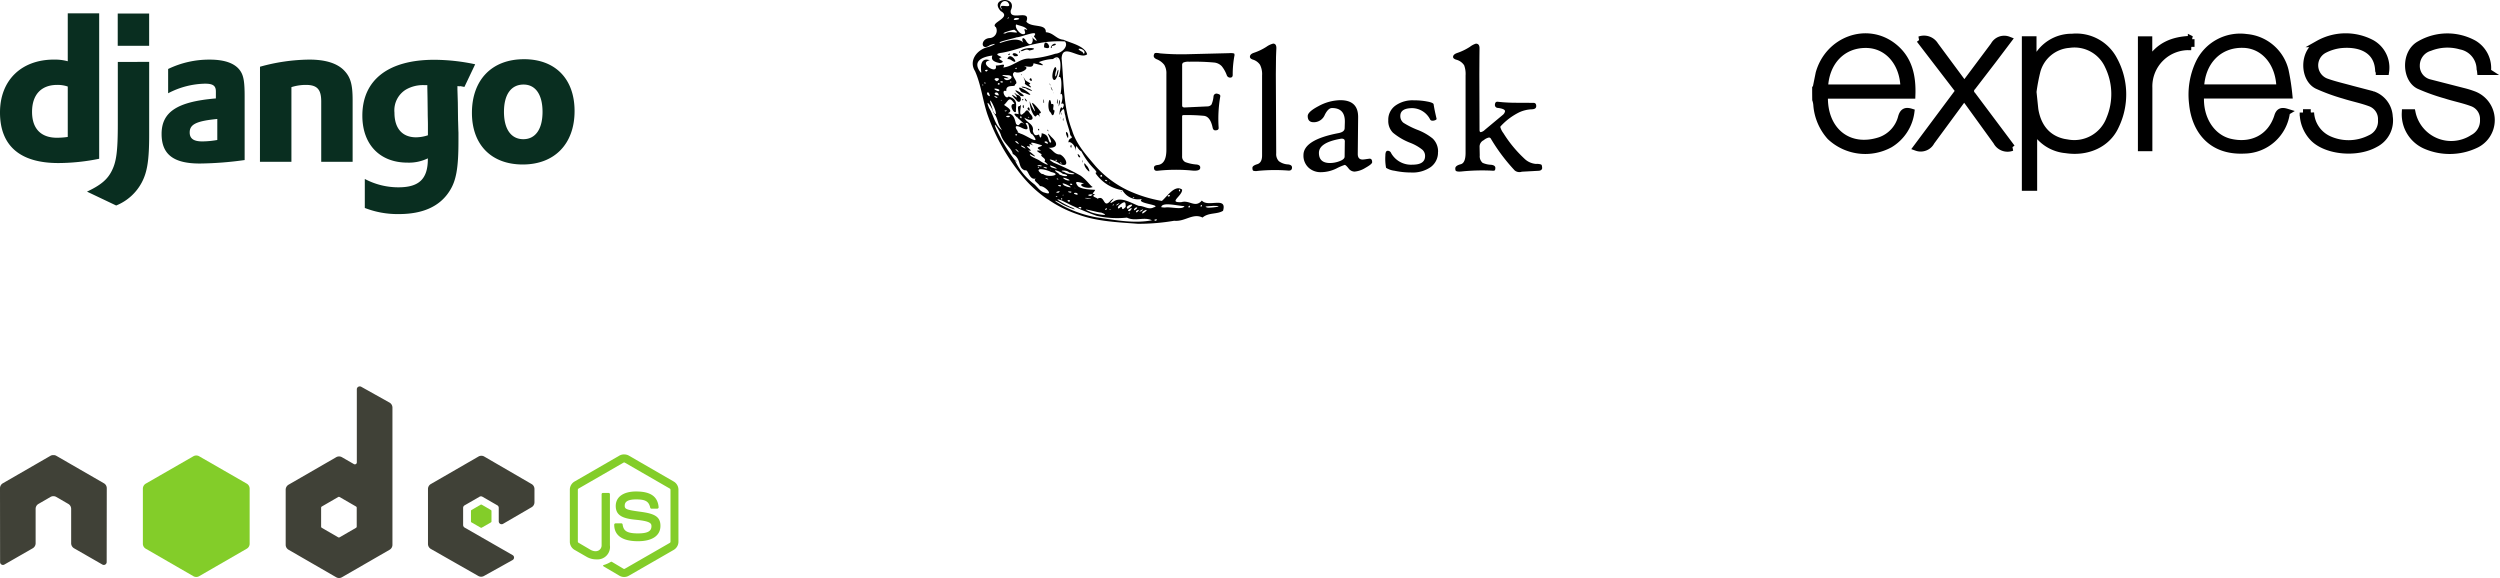 <svg xmlns="http://www.w3.org/2000/svg" width="375.236" height="86.758" viewBox="0 0 375.236 86.758">
  <g id="Group_12508" data-name="Group 12508" transform="translate(-1995 -1939)">
    <path id="djangoproject-ar21" d="M15,10.725h4.716v21.83a31.092,31.092,0,0,1-6.125.643C7.831,33.2,4.83,30.6,4.83,25.6c0-4.808,3.185-7.932,8.115-7.932A7.536,7.536,0,0,1,15,17.917Zm0,10.989a4.681,4.681,0,0,0-1.592-.245c-2.389,0-3.767,1.469-3.767,4.042,0,2.511,1.317,3.889,3.736,3.889A11.146,11.146,0,0,0,15,29.279Zm12.22-3.7V28.943c0,3.767-.276,5.573-1.094,7.136a7.541,7.541,0,0,1-3.859,3.491l-4.379-2.083c2.083-.98,3.093-1.837,3.736-3.155.674-1.347.889-2.909.889-7.013v-9.3ZM22.5,10.752h4.716V15.6H22.5Zm7.564,8.329a14.158,14.158,0,0,1,6.248-1.408c2.419,0,4.012.643,4.716,1.9.391.7.521,1.623.521,3.584v9.591a51.876,51.876,0,0,1-6.737.521c-3.95,0-5.727-1.379-5.727-4.441,0-3.308,2.358-4.846,8.147-5.329V22.456c0-.857-.43-1.172-1.623-1.172a12.351,12.351,0,0,0-5.543,1.44V19.079Zm7.381,7.5c-3.124.306-4.143.8-4.143,2.021,0,.918.582,1.347,1.876,1.347a13.018,13.018,0,0,0,2.267-.214Zm6.409-7.839a28.289,28.289,0,0,1,7.411-1.071c2.419,0,4.166.551,5.207,1.623.98,1.011,1.286,2.113,1.286,4.471v9.249H53.044V23.95c0-1.807-.613-2.481-2.3-2.481a7.113,7.113,0,0,0-2.174.336V33.014H43.848Zm15.73,16.843a10.736,10.736,0,0,0,5.053,1.255c3.093,0,4.41-1.255,4.41-4.257v-.092a6.454,6.454,0,0,1-3.062.643c-4.142,0-6.769-2.725-6.769-7.044,0-5.36,3.89-8.391,10.78-8.391a29.755,29.755,0,0,1,6.156.674l-1.615,3.4c-1.256-.245-.1-.033-1.05-.125v.49l.061,1.99.031,2.573c.031.643.031,1.287.063,1.929v1.287c0,4.042-.336,5.94-1.347,7.5q-2.2,3.447-7.626,3.439a13.49,13.49,0,0,1-5.084-.919V35.6ZM68.965,21.5h-.49a5.145,5.145,0,0,0-2.725.674,3.653,3.653,0,0,0-1.715,3.461c0,2.358,1.172,3.7,3.247,3.7a5.8,5.8,0,0,0,1.776-.306V27.411c0-.551-.031-1.172-.031-1.807L69,23.429l-.031-1.562V21.5Zm14.51-3.889c4.716,0,7.595,2.97,7.595,7.779,0,4.924-3,8.024-7.779,8.024-4.716,0-7.626-2.97-7.626-7.748,0-4.962,3-8.054,7.81-8.054Zm-.092,12.005c1.807,0,2.879-1.5,2.879-4.1,0-2.579-1.041-4.1-2.848-4.1-1.876,0-2.94,1.5-2.94,4.1S81.546,29.617,83.383,29.617Z" transform="translate(1990.17 1930.275)" fill="#092e20"/>
    <path id="pocoo_flask-ar21_1_" data-name="pocoo_flask-ar21 (1)" d="M17.88,39.805a18.146,18.146,0,0,1-4.01-3.732,30.4,30.4,0,0,1-5.053-9.065c-.7-2.126-.94-4.4-1.843-6.448-.943-1.483.163-3.106,1.788-3.578.723-.139,2-.822.46-.334-1.37,1.01-1.51-.917-.1-1.048a1.119,1.119,0,0,0,.988-1.626c-1.035-.676,2.509-1.416.726-2.423-1.857-2,2.6-2.389,1.5-.113-.263,1.749,3.113-.322,2.338,1.7.8.971,2.983.222,2.926,1.582,1.161.081,1.558,1.048,2.646,1.13,1.129.509,3.175.911,3.558,2.182-1.129.887-3.711-1.83-3.836.622.339,3.624.252,7.358,1.578,10.808.627,2.09,2.148,3.734,3.52,5.361a15.376,15.376,0,0,0,4.908,3.66,20.264,20.264,0,0,0,5.04,1.56c.7-.538,1.944-2.538,3.042-1.695.053.949-2.177,1.982-.1,1.877,1.209-.368,2.061.941,3.063-.239.923,1.094,3.837-.7,3.181,1.537-.888.564-2.177.226-3.074,1.016-1.467-.726-2.634.655-4.259.48a31.314,31.314,0,0,1-5.467.455c-3-.237-6.064-.337-8.918-1.381a18.1,18.1,0,0,1-4.59-2.3Zm2.534,1.1a17.844,17.844,0,0,0,4.826,1.61c2.73.379,5.549.964,8.287.431-1.24-.559-2.522.218-3.757-.4a13.739,13.739,0,0,1-4.577-.279,42.074,42.074,0,0,1-5.164-2.277c-2-.732,1.036.939,1.578,1.075,1.253.711-1.37-.364-1.749-.661-1.05-.588-1.183-.466-.1.131.218.127.432.26.659.369Zm-2.988-2.112c1.522.564-.006-1.07-.7-.967-.309-.536-1.18-.875-.566-1.161-1.1.384-1.158-1.451-1.677-1.2-1.169-.369-.455-1.677-1.848-2.481-.127-.846-1.384-1.58-1.784-2.857-.177-.645-1.42-2.531-.657-.784a24.632,24.632,0,0,0,2.746,4.56A9.394,9.394,0,0,0,15.9,37.562c.454.435.892,1.1,1.532,1.239Zm-4.382-4.813C13.1,33.749,13.322,34.476,13.044,33.979Zm6.2,5.487C19.586,39.316,18.765,39.276,19.249,39.466Zm.825.3C19.989,39.352,19.7,40.01,20.074,39.768Zm1.034.431C21.592,39.732,20.351,39.9,21.109,40.2Zm1.772.988C23.179,40.745,21.924,41.021,22.881,41.187Zm-3.4-2.372C20.242,38.321,18.491,38.807,19.479,38.815Zm.776.387C20.232,38.942,19.978,39.319,20.254,39.2Zm3.875,2.418c.623.393,3.639.863,1.751.161C25.563,41.848,22.379,40.88,24.129,41.62Zm-6.151-4.792C17.918,36.568,17.011,36.539,17.978,36.829Zm1.8,1.052C20.252,37.553,18.814,37.628,19.782,37.881Zm1.518.93C21.974,38.557,20.207,38.556,21.3,38.811ZM17.243,36.03c.731.561,2.949.081,1.129-.335-.832-.443-2.709-.747-1.429.268l.31.067Zm5.084,3.1C22.632,38.615,21.05,38.837,22.328,39.134Zm-1.545-1.228c1.787.5-1.5-1.131-.441-.187l.235.107.206.081Zm3.1,1.79C25.573,39.712,22.351,39.454,23.88,39.7ZM16.593,35.05C16.527,34.728,16.175,35.076,16.593,35.05ZM26.744,41.3C26.79,40.732,26.192,41.725,26.744,41.3Zm-7.255-4.482C19.386,36.519,18.96,36.806,19.489,36.819ZM16.76,34.852C17.732,34.793,15.43,34.425,16.76,34.852Zm-3.225-2.09C13.415,32.295,12.488,31.924,13.536,32.763Zm8.486,5.385C21.845,37.944,21.938,38.192,22.022,38.148ZM27.3,41.388C27.288,41.078,27.016,41.505,27.3,41.388Zm-5.748-3.724C21.651,37.264,20.727,37.543,21.556,37.664ZM17.622,35.17C18.345,35.092,16.463,34.681,17.622,35.17Zm6.656,4.136C25.405,38.859,23.18,39.088,24.278,39.305Zm-3.462-2.35c1.29.167-1.545-.884-.285-.094ZM25.33,39.73c1.213-.724.813,1.7,2.057.2,1.227-.9-1.06,1.108.451.16,1.095-.732,2.71.347,3.731.7.726-.035,1.448.634,2.2.226,1.449-.39-2.834-.579-1.711-1.27A2.745,2.745,0,0,1,29.1,38.439a6.1,6.1,0,0,1-3.949-2.42c-.3-.493.437.07-.261-.738a10.854,10.854,0,0,1-1.944-2.67c-.726-.383-.8-1.512-.875-.037.006-.93-.867-1.556-1.08-1.3,0-.887.935-.447.278-1.109-.141-.929-.607-1.9-.746-2.944-.218-.5-.031-1.588-.742-.443-.258,1.209-.085-1.485.318-.6.529-.906-.19-.806-.219-.674.344-.764.218-1.85-.09-1.435.184-.811.29-2.983-.274-2.6.343-.848.649-3.88-.838-2.725a6.29,6.29,0,0,0-2.138.464c1.545.852-.156.308-.786.173-.081.788-.705.448-1.483.455,1.245.161-.606,1.274-1.319.838-.927.443.806,1.548.019,1.891.1.514-1.419-.185-1.3,1-.9-.379-.123,1.411.327.806,1.53.414,1.077,1.358,1.116,2.256-.242.522-1.231-1.229-.218-1.147-.806-1.29-.884-.469-1.548.134-.161.044,1.693.858.534,1.26,1.02.158,1.05,1.05,1.258,1.615.613.638.487-.705,1.221.063-.464-.685-2.459-1.935-.853-1.528-.008-.688-.29-1.243.2-1.229.488-.882-.511,2.177.588,1.054.3-.133.379-.883.927.071.793.782.287,1.346-.833.631.2.68,1.5.922,1.254,1.986.258.935.621.59.935.537.247.908.387.24.4-.193,1.132.242.867.911,1.221,1.37.78.351-1.117-2.386.222-.822,1.409,1.274.529,1.8-.736,1.6.8-.064,1.058,1.082,2.059,1.042.913.435,1.532,2.1-.043,1.408-.546-.484-2.478-1.1-.9-.164a35.94,35.94,0,0,1,4.019,1.935c1.005.726,1.44,1.532,1.82,1.7-.846.4-2.547-.322-1.283-.544-.788-.143-1.675-.543-.921.439.642.537,2.275.48,2.568.54-.248.547-.674.59.01.632-.763.407.245.47.322.7Zm-1.56-4.406c-.464-.486-.584-1.395-.083-.6C23.945,34.824,24.511,36.206,23.77,35.324Zm5.082,3.228C29.142,38.532,28.86,38.772,28.852,38.551Zm-5.815-4.418C23.018,33.408,23.2,34.7,23.037,34.134Zm-.5-.679C21.948,32.326,23.268,33.774,22.532,33.455Zm-6.121-4.224C16.755,29.139,16.573,29.818,16.411,29.231Zm4.872,2.64C21.493,31.079,21.531,32.534,21.284,31.871Zm-3.442-2.394C17.6,29.04,18.349,29.88,17.841,29.477Zm2.953.946c-.553-1.239.393-.677.123.2Zm-5.093-3.4a3.927,3.927,0,0,1-.524-1.964c.119.593,1.261,2.553.559.812-.774-1.451.927.473,1.1.838.081.363-.478-.1-.1.75-.692-.967-.408.534-1.038-.435Zm-1.574-1.085C14.192,25,14.487,26.59,14.127,25.942Zm.708.244C15.174,25.473,15.4,27.181,14.835,26.186Zm-1.7-1.317c-.586-.583-1.01-1.129.028-.363.4.016-.888-1.221.1-.393,1.035.189.511,1.7-.124.755Zm.887-.024C14.359,24.506,14.2,25.177,14.019,24.845Zm.551.176C14.054,24.053,15.2,25.426,14.57,25.02Zm-1.095-1.046c-1.7-1.517,2.14.792.278.281Zm4.881,2.835c-.738-.442-.2-3.112.056-1.286.726-.232-.04.943.494.932-.084.742-.322,1.008-.55.355Zm1.792,1.064C20.229,27.068,20.3,28.425,20.149,27.874Zm-.322-.31C19.907,27.22,19.834,27.968,19.826,27.564ZM13.78,23.472c-1.095-1.51,3.181,1.528.7.383C14.223,23.787,13.917,23.763,13.78,23.472Zm3.477,1.843C17.152,24.044,17.488,25.525,17.257,25.315ZM19.9,27.008C20.1,26.284,19.912,27.487,19.9,27.008ZM13.948,22.9c.651-.139,2.695,1.142.817.366C14.556,23.03,14.121,23.136,13.948,22.9Zm5.587,2.784c.069-1.3.389-.776,0,.187Zm-5.1-3.237c.266-.389-.7-1.757.139-.484.364.29,1.048.484.446.607.967.846-.242.229-.584-.116Zm4.826,2.822C19.442,23.782,19.421,26.131,19.259,25.264Zm-5.379-4.2C14.083,20.978,13.987,21.335,13.88,21.065Zm1.259.75C15.463,21.135,15.736,22.573,15.139,21.815Zm3.55,1.975C18.686,23.53,18.756,24.169,18.689,23.79Zm-.206-.455C18,22.12,18.943,23.979,18.484,23.335Zm-.3-.806C18.1,22.027,18.464,23.161,18.182,22.529Zm.484-.8c-.339-.6.427-2.626.513-1.366-.357.981-.1,1.529.145.214C19.783,19.541,19.224,22.62,18.665,21.729Zm.506-3.019C19.319,18.528,19.2,18.927,19.172,18.71Zm-.846,16.653C18.125,35.187,18.351,35.473,18.325,35.362Zm1.741.88c.967.242.964-.15.081-.269-.47-.438-1.957-.9-.626-.054.081.223.366.218.538.322Zm-3.437-2.284c.532.4,2.009,1.127.76.161.422-.49-.806-.75-.4-1.079-1.036-.634-.817-.577-.091-.564-1.245-.564.18-.514.113-.8-.48-.094-2.385-.846-1.264.061-1.139-.58-.272.216-.616.133-1.165-.318,1.037.887-.185.588.667.529,1.8,1.356.282.559-.2.288,1.085.723,1.4.942Zm1.82,1.046C20.663,35.718,17.363,34.133,18.449,35.005Zm9.321,5.646C27.8,40.212,27.468,41.026,27.77,40.651Zm.967.4c.511-.494.021.788.846-.121.008-.651-.024-1.036-.948-.244-.255.142-.368.742.1.366ZM13.545,31.523C13.387,30.906,12.445,30.91,13.545,31.523Zm1.022.669C14.188,31.563,13.212,31.622,14.567,32.192Zm5.82,3.51c.568.5,2.609.371.69.063C20.793,35.345,19.273,35.445,20.387,35.7Zm8,4.942C29.261,39.918,27.54,40.971,28.387,40.643Zm1.819,1.25C30.211,41.658,29.828,42,30.205,41.893Zm0-.322C31.176,40.545,29.271,41.631,30.208,41.57ZM11.028,29.416c-.825-1.177-.513-1.707-1.309-2.66-.152-.736-1.366-2.4-.629-.645.676,1.034.875,2.634,1.937,3.305ZM29.9,41.238C31.678,40.086,29.173,40.736,29.9,41.238Zm1.36.532C32.157,41,30.7,41.61,31.265,41.77ZM13.242,30.212C13.5,29.833,12.582,30.164,13.242,30.212ZM30.981,41.4c.864-.564-.2-.472-.156.051Zm-11.723-7.38C19.228,33.64,18.8,34.049,19.258,34.017Zm.724.417C19.751,33.968,19.627,34.514,19.982,34.434Zm12.385,7.349c1.107-.806-.669-.161-.231.152Zm-.424-.2C32.845,40.822,30.991,41.912,31.943,41.578Zm2.166,1.441C34.713,42.614,33.373,42.889,34.109,43.019ZM13.8,29.946c.811.181,3.242,2,1.808.126-.726-.218-.294-2.013-1.043-1.7.5.841.414,1.2-.642.669-1.326-.648-.746.32-.485.588-.355.081.468.306.363.322Zm-3.7-2.918c.145-.6-1.338-3.305-.7-1.354C9.628,26.082,9.6,26.856,10.1,27.028Zm6.785,4.192C16.465,30.871,16.864,31.17,16.884,31.22Zm1.029.239C17.913,30.814,16.785,31.2,17.913,31.459Zm8.916,5.62C26.668,36.644,26.157,37.07,26.829,37.079Zm.427.313C27.192,37.149,27.009,37.441,27.256,37.392Zm3.533,2.219C31.128,39.37,30.366,39.579,30.79,39.612ZM11.946,27.5C12.918,27.123,10.9,27.231,11.946,27.5Zm14.108,8.882C26.042,35.753,25.433,36.539,26.054,36.381ZM11.57,26.6C12.194,26.393,10.992,26.464,11.57,26.6Zm1.812.887C13.371,27.283,13.191,27.569,13.382,27.49Zm22.1,13.549c.8-.163,2.634.409,2.929-.213-.967-.024-3.373-.688-3.487.157l.214.034.344.021ZM13.957,27.626C13.972,26.981,13.46,27.6,13.957,27.626ZM9.2,24.321C8.985,23.106,8.379,24.137,9.2,24.321Zm1.129.285C10.344,24.216,9.282,24.254,10.33,24.606Zm.649.319C10.791,24.764,10.834,25.116,10.979,24.925Zm4.087,2.62C15.259,27.368,14.61,27.415,15.066,27.545Zm-4.527-3.339C10.429,23.289,9.222,24.069,10.539,24.206ZM8.2,22.694C8.169,22.271,7.974,22.853,8.2,22.694Zm.339-.261C8.484,21.93,8.242,22.5,8.54,22.433Zm1.915,1.142c.81-.318-1.475-.658-.165-.06ZM36.09,39.405C36.608,38.921,35.432,39.258,36.09,39.405Zm3.1,1.612C39.394,40.4,38.662,41.1,39.186,41.017ZM10.648,22.573C10.734,21.979,10.006,22.691,10.648,22.573ZM7.923,20.747c-.145-.838-.126-2.311,1.274-1.814-1.868.371,1.294,2.322.887.782.786.039,1.537-.464,1.125.3,1.548-.161,2.622-1.513,4.117-1.324a16.284,16.284,0,0,0,3.694-.742c1.032-.074,2.026-1.185,1.451-1.844a15.938,15.938,0,0,0-4.436.367c-1.724.358-3.289,1.038-5.029,1.33-1.7.228.34.627-.145.726-.884.306,1.048.514-.114.838-.722-.137-1.475-.385-1.166-1.147-1.624.212-3.051.885-1.768,2.538h.1Zm3.914-1.993c.379-1.4,2.04,1.154.623.187A.875.875,0,0,0,11.837,18.754Zm.074-.68C12.46,17.665,12.2,18.3,11.911,18.074Zm.7.011c.05-.645,1.6.342.255.232Zm.954-.384C13.912,17.293,13.665,18.062,13.563,17.7Zm.244-.164c.58-.7,3.287-.446,1.306-.069-.532-.4-.938.235-1.306.069Zm3.531-.544C17.251,15.088,19.094,17.671,17.338,16.993Zm1-.006c.367-.967,1.423-.385.161-.193C18.528,16.9,18.465,17.291,18.34,16.988ZM10.252,22.08C11.347,21.41,9.091,21.5,10.252,22.08Zm.81.224C11.446,21.9,10.227,22.139,11.062,22.3ZM8.7,20.619C9.327,20.137,7.96,20.436,8.7,20.619ZM41.028,40.842C41.046,40.284,40.55,41.084,41.028,40.842ZM37.743,38.6C37.836,37.959,37.32,38.657,37.743,38.6Zm4.188,2.459c.875,0,2.65-.272.747-.272C42.38,40.834,40.938,40.825,41.931,41.059ZM11.792,21.91c.708-.048,1.107-.78-.137-.738-1.928-.2,1.693.661-.247.414C11.146,21.759,11.777,21.959,11.792,21.91Zm.623.316C12.341,21.772,12.2,22.468,12.415,22.226Zm.74-1.972C13.462,19.873,12.73,20.153,13.155,20.254ZM10.8,16.32c1.264-.429,2.983-.911,3.587.212-.607-.73-.245-1.449.328-.381.811,1.08,1.209-.484.689-.855.6.746,1.284,1.1.4.048.967-1.153-1.919.151-2.573.137C12.913,15.623,9.987,16.23,10.8,16.32Zm.742-1.417c.721-.543,2.5.324,1.354-.54C12.786,14.265,10.408,15.019,11.543,14.9Zm2.628.109c.842.021-.363-1.133.641-.61-.164-.539-1.169-.639-1.661-.855-.278.484.564,1.471,1.021,1.465ZM12,12.627C12.3,12.224,11.493,12.829,12,12.627Zm1.074.258c1.359-.18-.347-.584-.274-.015Zm-2-1.568c-.957-1.25,1.8.21.827-1.1C11.083,9.567,10.289,10.944,11.074,11.317ZM23.351,17.93c.439-.777-1.811-1.048-.3-.274C23.2,17.7,23.164,17.985,23.351,17.93Zm22.578.206a15.272,15.272,0,0,0-.279,2.983c0,.274-.124.413-.372.413a.524.524,0,0,1-.519-.36A4.7,4.7,0,0,0,44,19.815a1.825,1.825,0,0,0-1.13-.545,33.677,33.677,0,0,0-3.776-.121,1.8,1.8,0,0,0-.9.147.492.492,0,0,0-.133.4v6.024c0,.2.129.3.385.293l3.431-.16a.778.778,0,0,0,.592-.286,3.921,3.921,0,0,0,.3-1.2.45.45,0,0,1,.625-.4c.3.062.43.2.387.4a19.647,19.647,0,0,0-.24,4.708c.01.23-.137.355-.439.372q-.372.04-.465-.4c-.23-1.108-.659-1.693-1.29-1.776a26.847,26.847,0,0,0-3.052-.113c-.16,0-.239.056-.239.173v5.984a.913.913,0,0,0,.484.9,6,6,0,0,0,1.662.36c.435.044.625.235.564.564q-.081.439-1.171.347a25.441,25.441,0,0,0-5.2.027c-.381.052-.564-.1-.564-.465,0-.231.19-.363.564-.4q1.3-.145,1.3-2.287V20.977a2.453,2.453,0,0,0-.312-1.349,2.675,2.675,0,0,0-1.163-.858q-.532-.239-.4-.651c.044-.168.115-.261.212-.279a2.3,2.3,0,0,1,.7.053,36.346,36.346,0,0,0,3.95.133l6.344-.16c.593-.036.891.013.891.145a.433.433,0,0,1-.014.106Zm8.624,16.881q0,.532-.6.465a26.545,26.545,0,0,0-4.547.052,1.4,1.4,0,0,1-.672-.026c-.085-.052-.126-.2-.126-.439q0-.318.724-.539c.482-.147.726-.583.726-1.309V21.187a3.1,3.1,0,0,0-.312-1.583,2.015,2.015,0,0,0-1.1-.784c-.274-.1-.413-.235-.413-.413q0-.4.6-.6a8.362,8.362,0,0,0,1.876-.9,3.089,3.089,0,0,1,1.01-.478c.328,0,.484.226.484.677q-.03.665-.054,1.33l-.026,2.593L52.179,32.9a1.529,1.529,0,0,0,.4,1.177,2.484,2.484,0,0,0,1.37.484q.6.067.6.451Zm12.028-.784q0,.278-1.016.844a3.656,3.656,0,0,1-1.628.564,1.151,1.151,0,0,1-.917-.505c-.266-.338-.453-.5-.559-.5a8.313,8.313,0,0,0-1.263.545,5.315,5.315,0,0,1-2.3.546,2.651,2.651,0,0,1-1.822-.645,2.431,2.431,0,0,1-.806-1.915q0-2.3,5.267-3.305.9-.173.917-.731l.027-.851q.08-2.18-1.928-2.181-.572,0-1.084,1.024A1.777,1.777,0,0,1,58,28.221c-.726.07-1.091-.235-1.091-.919q0-.638,1.623-1.49a7.061,7.061,0,0,1,3.271-.891q2.7,0,2.672,2.567l-.054,5.478q-.012.865.731.864a4.288,4.288,0,0,0,.559-.066l.48-.066c.256,0,.385.173.385.519Zm-4.1-3.031c.008-.222-.043-.368-.161-.439a.752.752,0,0,0-.524-.04q-3.2.572-3.205,2.1t1.662,1.529a4.05,4.05,0,0,0,1.37-.252q.826-.294.825-.705l.027-2.181Zm13.98,1.51a2.68,2.68,0,0,1-1.084,2.241,4.747,4.747,0,0,1-2.959.822,11.979,11.979,0,0,1-2.5-.266,2.989,2.989,0,0,1-1.25-.439,7.406,7.406,0,0,1-.106-1.822q0-.7.319-.731a.537.537,0,0,1,.545.345A3.429,3.429,0,0,0,72.65,34.6q1.874,0,1.874-1.3a1.237,1.237,0,0,0-.426-.957,6.805,6.805,0,0,0-1.808-1.024A9.3,9.3,0,0,1,69.7,29.8a2.481,2.481,0,0,1-.7-1.854,2.6,2.6,0,0,1,1.1-2.233,4.444,4.444,0,0,1,2.738-.771,10.3,10.3,0,0,1,1.969.173c.638.115.971.256,1,.426q.105.744.439,2.155c.027.114-.1.208-.372.279-.293.062-.488.013-.585-.145a3.073,3.073,0,0,0-2.66-1.715q-1.821,0-1.822,1.171a1.263,1.263,0,0,0,.484,1.037,12.412,12.412,0,0,0,2.061,1.038,8.379,8.379,0,0,1,2.314,1.316,2.682,2.682,0,0,1,.806,2.035Zm15.643,2.327c0,.31-.21.484-.626.484l-2.433.133a1.118,1.118,0,0,1-1.064-.185,27.5,27.5,0,0,1-3.563-4.735.353.353,0,0,0-.306-.213,1.82,1.82,0,0,0-.784.4,1.075,1.075,0,0,0-.626.984l.027,1.3a1.319,1.319,0,0,0,.425,1.117,3.415,3.415,0,0,0,1.29.293c.417.053.626.21.626.465,0,.2-.032.322-.1.379s-.242.06-.526.032a30.377,30.377,0,0,0-4.494.133q-.8.067-.864-.2a1.022,1.022,0,0,1-.027-.266c0-.274.271-.484.812-.624q.732-.187.731-1.715V21.2a3.728,3.728,0,0,0-.214-1.516,2.022,2.022,0,0,0-1.224-.851c-.292-.1-.439-.242-.439-.4,0-.258.21-.457.625-.6a8.489,8.489,0,0,0,1.9-.919,2.911,2.911,0,0,1,.9-.479c.364,0,.546.23.546.692q0-.094-.014,1.316l-.013,2.607.027,8.323c0,.231.062.345.185.345a1.206,1.206,0,0,0,.613-.345l2.712-2.26a.914.914,0,0,0,.319-.532c0-.239-.359-.408-1.076-.5a.441.441,0,0,1-.439-.519q.04-.466.465-.4a25.089,25.089,0,0,0,2.792.147l2.539.013c.274.008.4.173.4.484s-.218.465-.651.484a4.9,4.9,0,0,0-1.928.465,9.46,9.46,0,0,0-2.7,2.015.244.244,0,0,0-.106.2,2.652,2.652,0,0,0,.453.892,18.649,18.649,0,0,0,3.138,3.816,2.807,2.807,0,0,0,1.768.811,1.9,1.9,0,0,1,.758.087c.1.059.147.21.147.458Z" transform="translate(2134.373 1929.116)"/>
    <path id="expressjs-ar21" d="M38.8,40.888v-22.2H40v3.492a4.566,4.566,0,0,0,.393-.492,5.967,5.967,0,0,1,5.442-3.377,6.392,6.392,0,0,1,6.287,3.377,10.855,10.855,0,0,1,.262,9.951c-1.221,2.737-4.238,4.1-7.468,3.6a6.039,6.039,0,0,1-4.82-3.18v8.828ZM40,26.543l.27,2.606c.476,2.967,2.23,4.72,4.984,5.049a5.664,5.664,0,0,0,6.221-3.6,9.655,9.655,0,0,0-.212-7.935,5.548,5.548,0,0,0-5.845-3.23,5.4,5.4,0,0,0-4.828,3.992A27.568,27.568,0,0,0,40,26.542ZM78.047,29.56A6.492,6.492,0,0,1,71.7,35.3c-5.049.254-7.419-3.1-7.8-6.968a11.164,11.164,0,0,1,.983-6.148,6.858,6.858,0,0,1,7.139-3.828,6.559,6.559,0,0,1,5.82,4.992,33.682,33.682,0,0,1,.565,3.689H65.154c-.246,3.508,1.639,6.328,4.311,7.008,3.328.819,6.172-.623,7.2-3.787.229-.812.647-.927,1.385-.7Zm-12.9-3.648H77.006c-.074-3.737-2.4-6.453-5.558-6.484-3.564-.058-6.148,2.55-6.3,6.484ZM80.5,29.642h1.163A4.662,4.662,0,0,0,84.4,33.658a7.157,7.157,0,0,0,6.214-.164,2.793,2.793,0,0,0,1.639-2.746,2.533,2.533,0,0,0-1.7-2.533c-1.279-.476-2.639-.738-3.942-1.156a28.9,28.9,0,0,1-3.967-1.451c-2.1-1.025-2.23-5.016.147-6.28a8.37,8.37,0,0,1,8-.123,4.214,4.214,0,0,1,2.132,4.3h-1c0-.048-.091-.091-.091-.14-.123-3.179-2.8-4.173-5.664-3.893a7.242,7.242,0,0,0-2.459.746,2.625,2.625,0,0,0,.214,4.771c1.252.459,2.581.754,3.877,1.114l3.13.819a3.7,3.7,0,0,1,2.541,3.337,3.942,3.942,0,0,1-2.123,4.1c-2.737,1.549-7.246,1.139-9.255-.819A5.464,5.464,0,0,1,80.5,29.641ZM108.219,23.5h-1.09a2.478,2.478,0,0,0-.074-.4,3.564,3.564,0,0,0-2.9-3.426,7.157,7.157,0,0,0-4.6.222A2.793,2.793,0,0,0,97.53,22.56,2.572,2.572,0,0,0,99.5,25.15l4.984,1.279a13.861,13.861,0,0,1,1.589.484,4.1,4.1,0,0,1,.212,7.631,9.122,9.122,0,0,1-7.377.074,5.115,5.115,0,0,1-3.082-4.967h1.065a5.976,5.976,0,0,0,9.1,3.8,2.928,2.928,0,0,0,1.574-2.737,2.533,2.533,0,0,0-1.73-2.517c-1.279-.476-2.639-.729-3.942-1.156A29.041,29.041,0,0,1,97.9,25.611c-2.05-1.008-2.213-4.967.123-6.23a8.255,8.255,0,0,1,8.131-.091,4.286,4.286,0,0,1,2.057,4.205ZM36.817,34.9a1.878,1.878,0,0,1-2.328-.885l-4.238-5.861-.615-.819L24.718,34.02a1.8,1.8,0,0,1-2.213.869l6.336-8.5-5.895-7.681a1.96,1.96,0,0,1,2.336.819l4.392,5.933,4.418-5.91a1.763,1.763,0,0,1,2.2-.82L34,21.766,30.9,25.8a.819.819,0,0,0,0,1.221L36.8,34.9Zm26.9-16.27v1.156a5.943,5.943,0,0,0-6.328,6.139v9.017H56.219V18.7h1.156v3.328c1.418-2.427,3.606-3.328,6.352-3.393ZM7.333,26.283l.516-2.55c1.418-5.041,7.2-7.139,11.173-4.017,2.328,1.828,2.909,4.418,2.8,7.337H8.7c-.212,5.213,3.549,8.361,8.361,6.754a5.01,5.01,0,0,0,3.172-3.533c.254-.819.674-.959,1.443-.722A6.656,6.656,0,0,1,18.5,34.413,7.706,7.706,0,0,1,9.52,33.266,8.078,8.078,0,0,1,7.5,28.527a3.25,3.25,0,0,0-.164-.819q-.01-.729-.01-1.426Zm1.385-.353H20.579c-.074-3.779-2.459-6.459-5.64-6.484C11.4,19.4,8.865,22.02,8.709,25.914Z" transform="translate(2260.169 1926.252)" stroke="#000" stroke-width="1"/>
    <g id="nodejs-ar21" transform="translate(1995 1997)">
      <path id="Path_8872" data-name="Path 8872" d="M101.9,11.246a1.413,1.413,0,0,0-.7.172l-6.752,3.9a1.423,1.423,0,0,0-.7,1.233v7.784a1.424,1.424,0,0,0,.7,1.233l1.763,1.016A2.882,2.882,0,0,0,97.771,27a1.868,1.868,0,0,0,1.992-2.107v-7.68a.193.193,0,0,0-.2-.186h-.846a.193.193,0,0,0-.2.186V24.9c0,.593-.618,1.189-1.62.688l-1.833-1.075a.205.205,0,0,1-.115-.172V16.552a.227.227,0,0,1,.115-.186l6.738-3.885a.2.2,0,0,1,.2,0l6.738,3.885a.229.229,0,0,1,.115.186v7.784a.216.216,0,0,1-.1.186L102,28.408a.208.208,0,0,1-.2,0l-1.735-1.032a.18.18,0,0,0-.172,0,4.469,4.469,0,0,1-1.018.459c-.111.038-.279.1.057.287l2.265,1.335a1.394,1.394,0,0,0,.7.186,1.368,1.368,0,0,0,.7-.186l6.752-3.885a1.426,1.426,0,0,0,.7-1.233V16.554a1.424,1.424,0,0,0-.7-1.233l-6.752-3.9a1.407,1.407,0,0,0-.7-.172Zm1.806,5.562c-1.923,0-3.068.818-3.068,2.179,0,1.474,1.136,1.882,2.982,2.064,2.208.216,2.38.54,2.38.975,0,.754-.6,1.075-2.021,1.075-1.784,0-2.177-.446-2.308-1.335a.194.194,0,0,0-.186-.172h-.877a.205.205,0,0,0-.2.2c0,1.136.618,2.48,3.57,2.48,2.136,0,3.369-.837,3.369-2.308,0-1.454-1-1.848-3.068-2.122-2.092-.279-2.294-.412-2.294-.9,0-.4.169-.946,1.72-.946,1.385,0,1.9.3,2.107,1.233a.2.2,0,0,0,.186.159h.877a.213.213,0,0,0,.143-.072.188.188,0,0,0,.057-.143c-.135-1.609-1.208-2.365-3.369-2.365Z" transform="translate(-8.218 -1.041)" fill="#83cd29"/>
      <path id="Path_8873" data-name="Path 8873" d="M54.174.083a.429.429,0,0,0-.43.43V11.48a.29.29,0,0,1-.143.258.3.3,0,0,1-.3,0l-1.792-1.032a.859.859,0,0,0-.86,0l-7.153,4.128a.881.881,0,0,0-.43.76v8.257a.859.859,0,0,0,.43.745l7.153,4.129a.857.857,0,0,0,.86,0L58.661,24.6a.859.859,0,0,0,.43-.745V3.266a.874.874,0,0,0-.444-.76L54.389.126a.422.422,0,0,0-.215-.043ZM8.157,10.391a.809.809,0,0,0-.387.1L.617,14.619a.857.857,0,0,0-.43.745L.2,26.446a.423.423,0,0,0,.215.373.416.416,0,0,0,.43,0L5.09,24.382a.875.875,0,0,0,.444-.745V18.461a.855.855,0,0,1,.43-.745L7.771,16.67a.863.863,0,0,1,.86,0l1.806,1.046a.856.856,0,0,1,.43.745v5.175a.88.88,0,0,0,.444.745l4.243,2.437a.417.417,0,0,0,.43,0,.432.432,0,0,0,.215-.373l.014-11.081a.853.853,0,0,0-.43-.745L8.63,10.491a.8.8,0,0,0-.387-.1H8.157Zm64.28.1a.855.855,0,0,0-.43.115l-7.153,4.129a.859.859,0,0,0-.43.745v8.257a.863.863,0,0,0,.444.745l7.1,4.045a.861.861,0,0,0,.846.014l4.3-2.394a.434.434,0,0,0,.229-.373.424.424,0,0,0-.215-.373l-7.2-4.129a.463.463,0,0,1-.229-.387V18.3a.442.442,0,0,1,.229-.373l2.236-1.29a.43.43,0,0,1,.43,0l2.237,1.29a.428.428,0,0,1,.215.373v2.036a.43.43,0,0,0,.645.373l4.286-2.494a.862.862,0,0,0,.43-.745V15.48a.861.861,0,0,0-.43-.745l-7.11-4.129a.853.853,0,0,0-.43-.115ZM51.048,16.655a.241.241,0,0,1,.115.028L53.614,18.1a.222.222,0,0,1,.115.186v2.838a.221.221,0,0,1-.115.186l-2.451,1.419a.218.218,0,0,1-.215,0L48.5,21.314a.222.222,0,0,1-.115-.186V18.289A.223.223,0,0,1,48.5,18.1l2.451-1.419a.188.188,0,0,1,.1-.028h0Z" transform="translate(-0.187 -0.083)" fill="#404137"/>
      <path id="Path_8874" data-name="Path 8874" d="M31.66,11.421a.859.859,0,0,0-.43.115L24.076,15.65a.881.881,0,0,0-.43.76v8.257a.857.857,0,0,0,.43.745l7.153,4.129a.857.857,0,0,0,.86,0l7.153-4.129a.859.859,0,0,0,.43-.745V16.41a.88.88,0,0,0-.43-.76l-7.153-4.114a.851.851,0,0,0-.43-.115Zm42.777,7.368a.181.181,0,0,0-.086.014l-1.376.8a.167.167,0,0,0-.086.143v1.577a.168.168,0,0,0,.086.143l1.376.788a.149.149,0,0,0,.157,0l1.376-.788a.169.169,0,0,0,.086-.143V19.75a.169.169,0,0,0-.086-.143l-1.376-.8a.118.118,0,0,0-.072-.014Z" transform="translate(-2.201 -1.056)" fill="#83cd29"/>
    </g>
  </g>
</svg>
